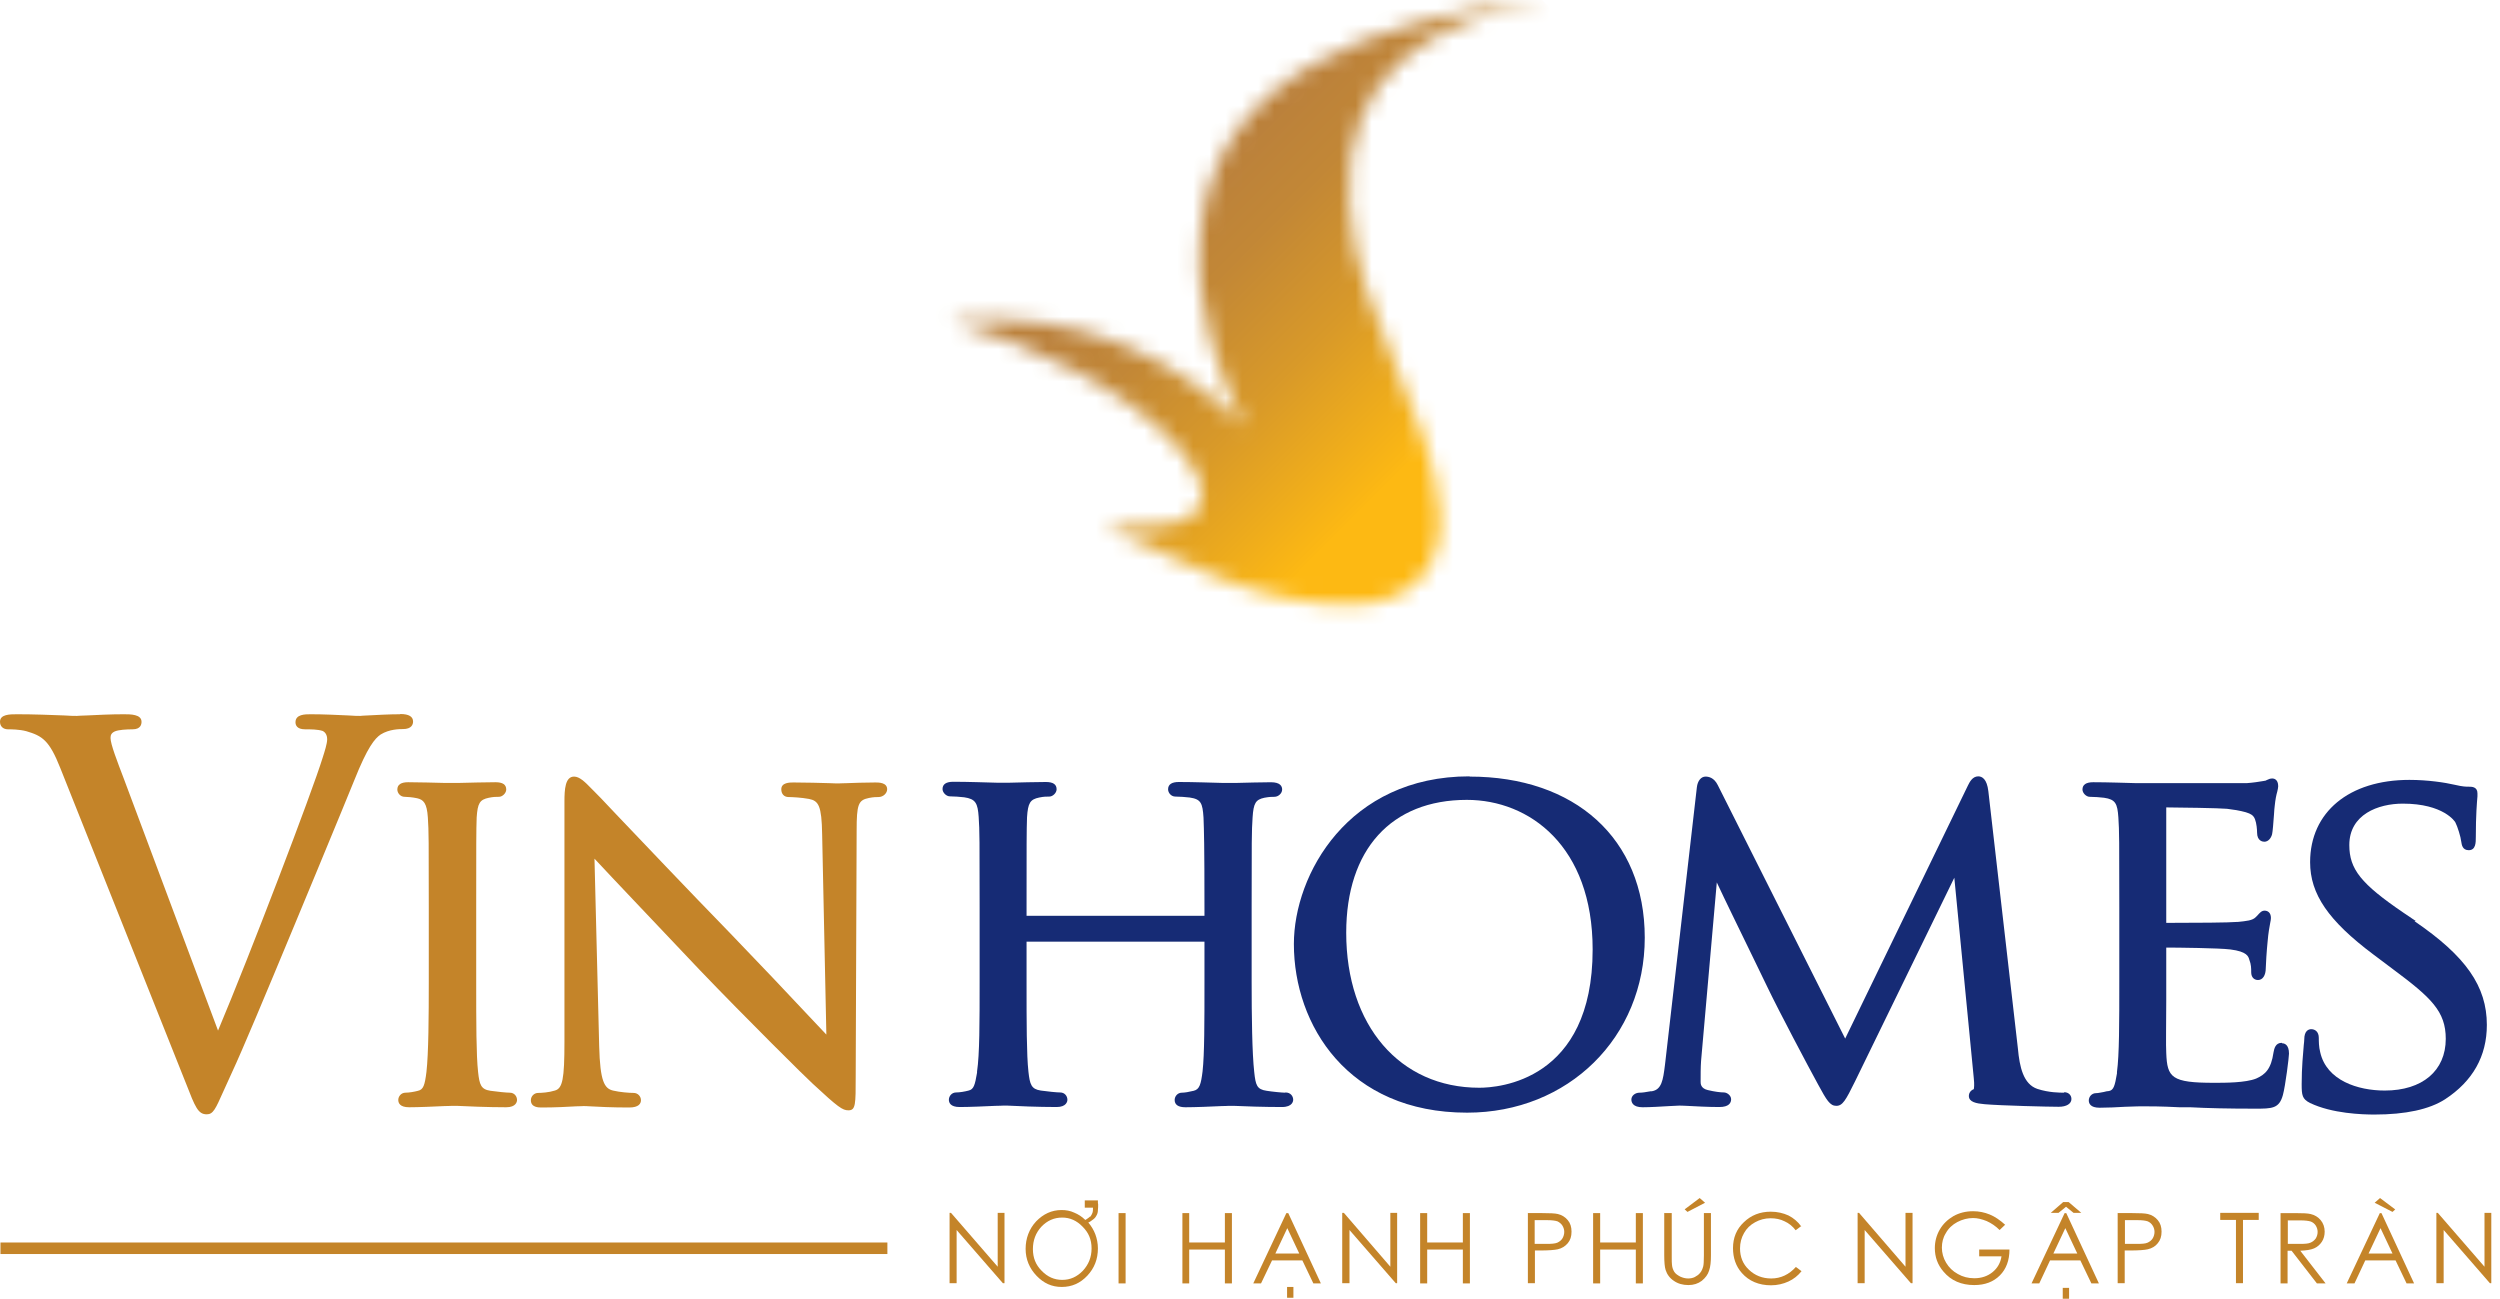 <svg width="154" height="80" viewBox="0 0 154 80" fill="none" xmlns="http://www.w3.org/2000/svg">
<path d="M148.809 56.733L148.057 56.226C145.44 54.444 144.718 53.546 144.718 52.054C144.718 50.17 146.496 49.504 148.014 49.504C150.529 49.504 151.238 50.619 151.252 50.663C151.382 50.909 151.585 51.561 151.614 51.851C151.643 52.039 151.686 52.372 152.076 52.372C152.51 52.372 152.51 51.894 152.51 51.575C152.51 50.199 152.582 49.388 152.611 49.055C152.611 48.953 152.611 48.895 152.611 48.866C152.611 48.461 152.25 48.461 152.105 48.461C151.903 48.461 151.715 48.461 151.223 48.345C150.602 48.2 149.532 48.041 148.419 48.041C144.703 48.041 142.303 50.025 142.303 53.111C142.303 55.081 143.431 56.718 146.192 58.79L147.407 59.703C149.763 61.456 150.659 62.296 150.659 63.991C150.659 65.962 149.214 67.178 146.901 67.178C145.238 67.178 143.315 66.556 142.925 64.817C142.838 64.484 142.838 64.136 142.838 63.933C142.838 63.542 142.592 63.397 142.375 63.397C142.216 63.397 141.942 63.484 141.942 64.035C141.942 64.122 141.927 64.238 141.913 64.368C141.869 64.889 141.783 65.759 141.783 66.773C141.783 67.468 141.812 67.7 142.303 67.946C143.662 68.598 145.527 68.656 146.264 68.656C148.187 68.656 149.647 68.338 150.616 67.715C152.322 66.599 153.19 65.063 153.19 63.136C153.19 60.761 151.903 58.906 148.737 56.748L148.809 56.733Z" fill="#162B75"/>
<path d="M24.635 43.998C23.999 43.998 23.189 44.042 22.655 44.071C22.423 44.071 22.25 44.1 22.192 44.1C22.062 44.1 21.802 44.1 21.455 44.071C20.819 44.042 19.937 43.998 19.127 43.998C18.794 43.998 18.202 43.998 18.202 44.491C18.202 44.65 18.274 44.926 18.794 44.926C19.127 44.926 19.575 44.926 19.879 45.027C20.11 45.143 20.154 45.389 20.154 45.534C20.154 45.809 19.994 46.302 19.879 46.664C19.243 48.75 15.368 58.892 13.431 63.484L7.633 47.982C7.214 46.881 6.809 45.838 6.809 45.462C6.809 45.288 6.853 45.157 7.07 45.056C7.301 44.955 7.792 44.926 8.168 44.926C8.674 44.926 8.718 44.607 8.718 44.462C8.718 43.998 8.038 43.998 7.633 43.998C6.838 43.998 5.942 44.042 5.364 44.071C5.06 44.071 4.829 44.1 4.728 44.1C4.597 44.1 4.323 44.1 3.947 44.071C3.195 44.042 2.067 43.998 1.055 43.998C0.607 43.998 0 43.998 0 44.462C0 44.737 0.188 44.926 0.492 44.926C0.665 44.926 1.185 44.926 1.619 45.041C2.602 45.331 3.036 45.592 3.716 47.316L11.378 66.541L11.465 66.758C12.028 68.207 12.202 68.642 12.737 68.642C13.127 68.642 13.272 68.323 13.749 67.251C13.893 66.947 14.053 66.57 14.269 66.106C14.963 64.614 16.293 61.427 18.13 57.008L19.561 53.56C20.674 50.865 21.556 48.736 21.816 48.084C22.64 46.012 23.088 45.491 23.45 45.244C23.985 44.911 24.621 44.911 24.823 44.911C25.358 44.911 25.445 44.621 25.445 44.447C25.445 44.143 25.185 43.984 24.664 43.984L24.635 43.998Z" fill="#C48429"/>
<path d="M31.401 67.309C31.184 67.309 30.635 67.251 30.216 67.193C29.623 67.106 29.536 66.817 29.45 66.034C29.334 64.977 29.334 62.992 29.334 60.471V55.907C29.334 51.894 29.334 51.17 29.363 50.359C29.421 49.475 29.551 49.258 30.114 49.142C30.389 49.084 30.563 49.084 30.736 49.084C30.953 49.084 31.184 48.852 31.184 48.635C31.184 48.33 30.968 48.185 30.519 48.185C29.927 48.185 28.857 48.215 28.264 48.229C28.033 48.229 27.888 48.229 27.845 48.229C27.801 48.229 27.628 48.229 27.382 48.229C26.789 48.215 25.763 48.185 25.141 48.185C24.707 48.185 24.476 48.33 24.476 48.635C24.476 48.852 24.664 49.084 24.924 49.084C25.098 49.084 25.416 49.113 25.691 49.171C26.081 49.258 26.298 49.46 26.356 50.359C26.413 51.17 26.413 51.894 26.413 55.907V60.471C26.413 62.586 26.399 64.89 26.269 66.034C26.168 66.846 26.081 67.121 25.748 67.193C25.532 67.251 25.213 67.309 24.982 67.309C24.707 67.309 24.534 67.541 24.534 67.758C24.534 67.932 24.621 68.207 25.199 68.207C25.777 68.207 26.775 68.164 27.368 68.135C27.613 68.135 27.801 68.12 27.845 68.12C27.874 68.12 27.975 68.12 28.134 68.12C28.698 68.149 30.028 68.207 31.184 68.207C31.792 68.207 31.849 67.86 31.849 67.758C31.849 67.541 31.69 67.309 31.401 67.309Z" fill="#C48429"/>
<path d="M53.94 48.2C53.217 48.2 52.596 48.229 52.162 48.243C51.945 48.243 51.772 48.258 51.67 48.258C51.569 48.258 51.367 48.258 51.092 48.243C50.528 48.229 49.69 48.2 48.88 48.2C48.649 48.2 48.128 48.2 48.128 48.62C48.128 48.91 48.302 49.098 48.577 49.098C48.779 49.098 49.372 49.127 49.834 49.214C50.427 49.33 50.615 49.634 50.644 51.387L50.904 63.731C50.629 63.441 50.282 63.079 49.878 62.644C48.562 61.239 46.755 59.327 45.006 57.516C42.201 54.633 39.541 51.822 37.936 50.141C37.199 49.359 36.707 48.837 36.562 48.707L36.432 48.577C36.028 48.157 35.695 47.838 35.362 47.838C34.813 47.838 34.77 48.635 34.77 49.374V64.18C34.77 66.483 34.654 67.048 34.177 67.179C33.816 67.295 33.353 67.324 33.151 67.324C32.905 67.324 32.702 67.526 32.702 67.773C32.702 68.222 33.179 68.222 33.367 68.222C34.206 68.222 35.016 68.178 35.507 68.149C35.724 68.149 35.868 68.135 35.941 68.135C36.013 68.135 36.143 68.135 36.331 68.149C36.837 68.178 37.676 68.222 38.76 68.222C39.353 68.222 39.483 67.975 39.483 67.773C39.483 67.526 39.281 67.324 39.035 67.324C38.76 67.324 38.182 67.28 37.762 67.179C37.227 67.048 36.967 66.614 36.91 64.455L36.62 52.894C37.748 54.111 40.249 56.733 43.112 59.761C45.902 62.673 49.762 66.498 50.066 66.759C51.641 68.222 51.902 68.396 52.263 68.396C52.711 68.396 52.711 68.034 52.711 66.309L52.769 51.17C52.769 49.547 52.87 49.287 53.521 49.156C53.796 49.098 53.998 49.098 54.114 49.098C54.417 49.098 54.649 48.852 54.649 48.62C54.649 48.2 54.128 48.2 53.926 48.2H53.94Z" fill="#C48429"/>
<path d="M79.168 67.309C78.98 67.309 78.388 67.251 78.026 67.193C77.419 67.106 77.347 66.846 77.26 66.034C77.13 64.875 77.101 62.572 77.101 60.471V55.908C77.101 51.895 77.101 51.17 77.159 50.359C77.216 49.475 77.347 49.258 77.882 49.142C78.2 49.084 78.33 49.084 78.503 49.084C78.749 49.084 78.98 48.867 78.98 48.635C78.98 48.432 78.865 48.186 78.286 48.186C77.708 48.186 76.739 48.215 76.147 48.229C75.886 48.229 75.698 48.229 75.655 48.229C75.626 48.229 75.51 48.229 75.323 48.229C74.744 48.215 73.515 48.171 72.619 48.171C72.185 48.171 71.954 48.316 71.954 48.62C71.954 48.838 72.142 49.069 72.402 49.069C72.633 49.069 73.067 49.098 73.284 49.127C73.978 49.229 74.079 49.461 74.137 50.373C74.166 51.17 74.195 51.996 74.195 55.951V56.415H63.236V55.951C63.236 51.981 63.236 51.156 63.265 50.344C63.323 49.461 63.453 49.243 64.017 49.127C64.292 49.069 64.465 49.069 64.639 49.069C64.856 49.069 65.087 48.838 65.087 48.62C65.087 48.316 64.87 48.171 64.422 48.171C63.829 48.171 62.774 48.2 62.195 48.215C61.978 48.215 61.819 48.215 61.791 48.215C61.747 48.215 61.617 48.215 61.4 48.215C60.793 48.2 59.622 48.157 58.726 48.157C58.292 48.157 58.06 48.302 58.06 48.606C58.06 48.823 58.292 49.055 58.509 49.055C58.726 49.055 59.174 49.084 59.391 49.113C60.099 49.214 60.229 49.475 60.287 50.33C60.345 51.141 60.345 51.865 60.345 55.879V60.442C60.345 62.963 60.345 64.948 60.186 66.005V66.078C60.056 66.846 59.983 67.106 59.665 67.179C59.448 67.237 59.13 67.295 58.899 67.295C58.624 67.295 58.451 67.526 58.451 67.744C58.451 67.918 58.538 68.193 59.116 68.193C59.694 68.193 60.706 68.15 61.299 68.121C61.559 68.121 61.733 68.106 61.776 68.106C61.805 68.106 61.906 68.106 62.065 68.106C62.629 68.135 63.93 68.193 65.087 68.193C65.694 68.193 65.752 67.845 65.752 67.744C65.752 67.526 65.593 67.295 65.304 67.295C65.087 67.295 64.537 67.237 64.118 67.179C63.525 67.092 63.439 66.802 63.352 66.02C63.236 64.962 63.236 63.006 63.236 60.515V58.008H74.195V60.515C74.195 62.992 74.195 64.933 74.079 65.991C73.978 66.802 73.891 67.106 73.53 67.193C73.226 67.266 72.981 67.309 72.807 67.309C72.532 67.309 72.359 67.541 72.359 67.758C72.359 68.048 72.576 68.207 73.024 68.207C73.602 68.207 74.672 68.164 75.25 68.135C75.482 68.135 75.641 68.121 75.669 68.121C75.698 68.121 75.829 68.121 76.016 68.121C76.609 68.15 77.867 68.193 78.966 68.193C79.631 68.193 79.66 67.816 79.66 67.744C79.66 67.526 79.501 67.295 79.183 67.295L79.168 67.309Z" fill="#162B75"/>
<path d="M90.517 47.823C83.057 47.823 79.703 53.864 79.703 58.153C79.703 63.151 83.043 68.54 90.373 68.54C96.604 68.54 101.317 63.904 101.317 57.762C101.317 51.619 96.98 47.838 90.532 47.838L90.517 47.823ZM91.124 67.005C86.223 67.005 82.927 63.166 82.927 57.457C82.927 52.329 85.703 49.272 90.358 49.272C94.218 49.272 98.107 52.126 98.107 58.486C98.107 66.599 92.295 67.005 91.124 67.005Z" fill="#162B75"/>
<path d="M127.152 67.309C126.892 67.309 126.212 67.309 125.504 67.077C124.636 66.787 124.405 65.715 124.304 64.6L122.482 48.736C122.395 47.983 122.092 47.823 121.861 47.823C121.499 47.823 121.326 48.185 121.224 48.388L113.663 63.977L105.813 48.359C105.582 47.896 105.249 47.838 105.061 47.838C104.786 47.838 104.57 48.099 104.526 48.504L102.589 65.368L102.56 65.614C102.444 66.541 102.358 67.121 101.75 67.222H101.678C101.346 67.28 101.187 67.309 100.999 67.309C100.724 67.309 100.493 67.497 100.493 67.729C100.493 67.903 100.579 68.207 101.187 68.207C101.649 68.207 102.343 68.164 102.835 68.135C103.109 68.12 103.341 68.106 103.428 68.106C103.5 68.106 103.659 68.106 103.89 68.12C104.425 68.149 105.22 68.193 105.914 68.193C106.507 68.193 106.637 67.932 106.637 67.715C106.637 67.483 106.391 67.294 106.189 67.294C105.986 67.294 105.625 67.251 105.206 67.15C104.758 67.048 104.758 66.744 104.758 66.642C104.758 66.222 104.758 65.744 104.786 65.353L105.755 54.357C106.247 55.415 107.157 57.269 107.909 58.819C108.3 59.616 108.647 60.34 108.878 60.819C109.572 62.267 111.365 65.657 112.001 66.816C112.521 67.772 112.724 68.12 113.114 68.12C113.504 68.12 113.692 67.787 114.27 66.614L120.386 54.067L121.586 66.425C121.629 66.816 121.6 67.019 121.586 67.092C121.398 67.164 121.282 67.323 121.282 67.512C121.282 67.888 121.745 67.975 122.251 68.019C123.234 68.106 126.227 68.178 126.819 68.178C127.297 68.178 127.6 67.99 127.6 67.7C127.6 67.454 127.412 67.28 127.152 67.28V67.309Z" fill="#162B75"/>
<path d="M140.554 64.238C140.164 64.238 140.091 64.6 140.048 64.832C139.903 65.846 139.542 66.193 138.978 66.44C138.327 66.701 137.07 66.701 136.39 66.701C133.759 66.701 133.499 66.382 133.441 64.861C133.412 64.498 133.441 62.832 133.441 61.615C133.441 61.137 133.441 60.717 133.441 60.471V58.37C134.077 58.37 136.708 58.399 137.388 58.486C138.429 58.616 138.501 58.921 138.559 59.123C138.674 59.413 138.674 59.66 138.674 59.891C138.674 60.224 138.877 60.369 139.094 60.369C139.383 60.369 139.571 60.08 139.571 59.645C139.571 59.486 139.629 58.515 139.686 57.993C139.73 57.443 139.802 57.095 139.845 56.849C139.874 56.719 139.889 56.617 139.889 56.545C139.889 56.212 139.686 56.096 139.498 56.096C139.311 56.096 139.209 56.226 139.05 56.4L138.949 56.501C138.747 56.704 138.4 56.733 137.85 56.791H137.793C137.359 56.834 135.277 56.849 133.441 56.849C133.441 56.849 133.441 56.82 133.441 56.806V49.779C133.441 49.779 133.441 49.75 133.441 49.736C134.077 49.736 136.78 49.779 137.185 49.822C138.645 50.011 138.79 50.185 138.906 50.46C139.007 50.721 139.036 51.112 139.036 51.286C139.036 51.807 139.383 51.851 139.484 51.851C139.73 51.851 139.903 51.619 139.961 51.387C140.004 51.184 140.033 50.75 140.077 50.185C140.091 49.953 140.106 49.75 140.12 49.663C140.164 49.228 140.221 48.968 140.279 48.765C140.308 48.62 140.337 48.533 140.337 48.432C140.337 47.983 140.048 47.954 139.976 47.954C139.845 47.954 139.744 47.997 139.657 48.041C139.629 48.055 139.585 48.069 139.571 48.084L139.412 48.113C139.166 48.156 138.79 48.214 138.385 48.243C138.212 48.243 137.576 48.243 136.52 48.243C135.046 48.243 133.152 48.243 132.385 48.243H132.039C132.039 48.243 131.851 48.243 131.634 48.243C131.012 48.229 129.841 48.185 128.945 48.185C128.511 48.185 128.28 48.33 128.28 48.635C128.28 48.852 128.511 49.084 128.728 49.084C128.974 49.084 129.407 49.113 129.61 49.142C130.318 49.243 130.434 49.504 130.492 50.358C130.549 51.17 130.549 51.894 130.549 55.907V60.471C130.549 62.992 130.549 64.976 130.405 66.034V66.121C130.275 66.889 130.202 67.15 129.913 67.207C129.812 67.207 129.711 67.237 129.595 67.266C129.422 67.294 129.248 67.338 129.118 67.338C128.843 67.338 128.67 67.57 128.67 67.787C128.67 67.961 128.757 68.236 129.335 68.236C129.783 68.236 130.448 68.207 130.896 68.178C131.475 68.149 131.981 68.149 132.039 68.149C132.414 68.149 133.123 68.149 134.25 68.207H134.916C135.971 68.265 137.272 68.294 138.906 68.294C139.961 68.294 140.395 68.294 140.626 67.454C140.785 66.874 141.002 65.107 141.002 64.904C141.002 64.339 140.713 64.267 140.583 64.267L140.554 64.238Z" fill="#162B75"/>
<path d="M54.663 76.538H0.029V77.248H54.663V76.538Z" fill="#C48429"/>
<path d="M58.494 79.044V74.712H58.581L61.458 78.03V74.712H61.877V79.044H61.776L58.928 75.769V79.044H58.48H58.494Z" fill="#C48429"/>
<path d="M68.903 74.727H69.337V79.058H68.903V74.727Z" fill="#C48429"/>
<path d="M72.836 74.727H73.255V76.537H75.453V74.727H75.886V79.058H75.453V76.972H73.255V79.058H72.836V74.727Z" fill="#C48429"/>
<path d="M79.356 74.727L81.366 79.058H80.903L80.224 77.639H78.359L77.679 79.058H77.202L79.24 74.727H79.342H79.356ZM79.298 75.654L78.561 77.218H80.035L79.298 75.654Z" fill="#C48429"/>
<path d="M82.681 79.044V74.712H82.782L85.645 78.03V74.712H86.064V79.044H85.978L83.129 75.769V79.044H82.681Z" fill="#C48429"/>
<path d="M87.481 74.727H87.915V76.537H90.112V74.727H90.546V79.058H90.112V76.972H87.915V79.058H87.481V74.727Z" fill="#C48429"/>
<path d="M94.103 74.726H94.97C95.462 74.726 95.794 74.741 95.968 74.784C96.213 74.842 96.416 74.973 96.575 75.161C96.734 75.349 96.806 75.581 96.806 75.871C96.806 76.161 96.734 76.392 96.575 76.581C96.416 76.769 96.213 76.9 95.953 76.957C95.751 77.001 95.389 77.03 94.854 77.03H94.551V79.044H94.117V74.712L94.103 74.726ZM94.536 75.161V76.624H95.274C95.563 76.624 95.78 76.61 95.924 76.552C96.054 76.494 96.17 76.407 96.242 76.291C96.314 76.175 96.358 76.03 96.358 75.885C96.358 75.74 96.314 75.61 96.242 75.494C96.17 75.378 96.054 75.291 95.939 75.234C95.808 75.19 95.592 75.161 95.302 75.161H94.536Z" fill="#C48429"/>
<path d="M98.136 74.727H98.57V76.537H100.767V74.727H101.201V79.058H100.767V76.972H98.57V79.058H98.136V74.727Z" fill="#C48429"/>
<path d="M102.546 74.726H102.979V77.334C102.979 77.638 102.979 77.841 102.994 77.914C103.008 78.088 103.066 78.232 103.138 78.348C103.211 78.464 103.341 78.551 103.5 78.638C103.659 78.71 103.818 78.754 103.991 78.754C104.136 78.754 104.28 78.725 104.396 78.667C104.526 78.595 104.642 78.522 104.729 78.406C104.815 78.305 104.873 78.174 104.917 78.015C104.945 77.914 104.96 77.682 104.96 77.334V74.726H105.394V77.334C105.394 77.725 105.365 78.03 105.278 78.276C105.206 78.508 105.061 78.71 104.83 78.899C104.599 79.073 104.324 79.16 104.006 79.16C103.659 79.16 103.355 79.073 103.109 78.899C102.864 78.739 102.69 78.508 102.603 78.232C102.546 78.058 102.517 77.754 102.517 77.32V74.712L102.546 74.726Z" fill="#C48429"/>
<path d="M110.96 75.523L110.613 75.784C110.425 75.538 110.194 75.35 109.933 75.234C109.673 75.103 109.384 75.045 109.066 75.045C108.719 75.045 108.401 75.132 108.112 75.292C107.823 75.451 107.591 75.668 107.432 75.958C107.273 76.233 107.186 76.552 107.186 76.9C107.186 77.421 107.36 77.87 107.736 78.218C108.097 78.566 108.56 78.754 109.109 78.754C109.702 78.754 110.208 78.508 110.627 78.044L110.974 78.305C110.757 78.58 110.483 78.798 110.165 78.942C109.847 79.087 109.485 79.174 109.095 79.174C108.343 79.174 107.736 78.913 107.302 78.421C106.926 78.001 106.753 77.479 106.753 76.885C106.753 76.248 106.97 75.712 107.418 75.292C107.866 74.857 108.415 74.64 109.08 74.64C109.485 74.64 109.847 74.727 110.165 74.871C110.483 75.031 110.757 75.263 110.96 75.552V75.523Z" fill="#C48429"/>
<path d="M114.429 79.044V74.712H114.516L117.379 78.03V74.712H117.813V79.044H117.711L114.863 75.769V79.044H114.415H114.429Z" fill="#C48429"/>
<path d="M123.509 75.451L123.176 75.77C122.93 75.524 122.67 75.35 122.381 75.219C122.092 75.103 121.817 75.031 121.543 75.031C121.21 75.031 120.877 75.118 120.574 75.277C120.27 75.437 120.024 75.668 119.865 75.958C119.692 76.233 119.62 76.538 119.62 76.856C119.62 77.175 119.706 77.494 119.88 77.784C120.053 78.073 120.285 78.305 120.603 78.479C120.906 78.653 121.239 78.74 121.615 78.74C122.063 78.74 122.439 78.609 122.742 78.363C123.046 78.117 123.234 77.784 123.292 77.392H121.918V76.972H123.783C123.783 77.639 123.581 78.175 123.191 78.566C122.8 78.957 122.28 79.16 121.615 79.16C120.82 79.16 120.184 78.885 119.721 78.334C119.359 77.914 119.186 77.436 119.186 76.885C119.186 76.48 119.287 76.089 119.49 75.741C119.692 75.393 119.981 75.118 120.328 74.915C120.69 74.712 121.094 74.611 121.543 74.611C121.904 74.611 122.251 74.683 122.569 74.814C122.887 74.944 123.205 75.161 123.523 75.451H123.509Z" fill="#C48429"/>
<path d="M127.282 74.727L129.292 79.058H128.829L128.149 77.639H126.284L125.619 79.058H125.142L127.181 74.727H127.282ZM127.224 75.654L126.487 77.218H127.961L127.224 75.654Z" fill="#C48429"/>
<path d="M130.463 74.726H131.316C131.807 74.726 132.14 74.741 132.313 74.784C132.559 74.842 132.761 74.973 132.92 75.161C133.079 75.349 133.152 75.581 133.152 75.871C133.152 76.161 133.079 76.392 132.92 76.581C132.776 76.769 132.559 76.9 132.299 76.957C132.111 77.001 131.735 77.03 131.2 77.03H130.882V79.044H130.448V74.712L130.463 74.726ZM130.896 75.161V76.624H131.634C131.937 76.624 132.154 76.61 132.284 76.552C132.414 76.494 132.53 76.407 132.602 76.291C132.675 76.175 132.718 76.03 132.718 75.885C132.718 75.74 132.675 75.61 132.602 75.494C132.53 75.378 132.429 75.291 132.299 75.234C132.169 75.19 131.966 75.161 131.677 75.161H130.911H130.896Z" fill="#C48429"/>
<path d="M136.766 75.147V74.712H139.137V75.147H138.168V79.044H137.735V75.147H136.766Z" fill="#C48429"/>
<path d="M140.496 74.727H141.363C141.841 74.727 142.159 74.741 142.332 74.784C142.592 74.843 142.795 74.973 142.954 75.161C143.113 75.35 143.2 75.596 143.2 75.871C143.2 76.103 143.142 76.32 143.026 76.494C142.91 76.668 142.751 76.813 142.549 76.9C142.347 76.987 142.057 77.03 141.696 77.045L143.257 79.058H142.722L141.161 77.045H140.915V79.058H140.482V74.727H140.496ZM140.93 75.161V76.624H141.682C141.971 76.624 142.188 76.61 142.318 76.552C142.462 76.494 142.563 76.407 142.65 76.291C142.722 76.175 142.766 76.03 142.766 75.886C142.766 75.741 142.722 75.61 142.65 75.494C142.578 75.379 142.462 75.292 142.347 75.248C142.216 75.205 142 75.176 141.71 75.176H140.944L140.93 75.161Z" fill="#C48429"/>
<path d="M146.698 74.727L148.708 79.058H148.245L147.566 77.639H145.701L145.036 79.058H144.558L146.597 74.727H146.698ZM146.64 75.654L145.903 77.218H147.378L146.64 75.654Z" fill="#C48429"/>
<path d="M150.081 79.044V74.712H150.168L153.045 78.03V74.712H153.464V79.044H153.377L150.529 75.769V79.044H150.081Z" fill="#C48429"/>
<path d="M67.169 74.944C67.169 74.944 67.27 74.799 67.299 74.698C67.328 74.611 67.328 74.509 67.328 74.393H66.822V73.944H67.631V74.06C67.631 74.06 67.631 74.147 67.646 74.191C67.646 74.306 67.646 74.408 67.631 74.538C67.631 74.669 67.602 74.785 67.53 74.9C67.472 75.016 67.371 75.103 67.255 75.176C67.226 75.205 67.183 75.234 67.154 75.248C67.111 75.277 67.082 75.292 67.038 75.306C67.226 75.523 67.371 75.77 67.472 76.031C67.573 76.306 67.631 76.596 67.631 76.9C67.631 77.566 67.414 78.117 66.981 78.58C66.547 79.044 66.026 79.276 65.405 79.276C64.783 79.276 64.292 79.044 63.858 78.595C63.41 78.131 63.178 77.566 63.178 76.929C63.178 76.291 63.395 75.697 63.829 75.234C64.263 74.785 64.783 74.538 65.39 74.538C65.665 74.538 65.925 74.582 66.171 74.698C66.417 74.799 66.648 74.944 66.851 75.147C66.879 75.147 66.923 75.103 66.995 75.06C67.067 75.002 67.125 74.973 67.14 74.944H67.169ZM65.434 75.002C64.928 75.002 64.508 75.19 64.147 75.567C63.8 75.944 63.627 76.407 63.627 76.943C63.627 77.479 63.8 77.914 64.162 78.276C64.523 78.653 64.942 78.841 65.434 78.841C65.925 78.841 66.345 78.653 66.706 78.276C67.053 77.899 67.241 77.45 67.241 76.9C67.241 76.349 67.053 75.929 66.692 75.567C66.33 75.19 65.911 75.002 65.434 75.002Z" fill="#C48429"/>
<path d="M79.284 79.942V79.276H79.674V79.942H79.284Z" fill="#C48429"/>
<path d="M103.775 74.495L104.7 73.799L105.032 74.089L103.948 74.654L103.775 74.495Z" fill="#C48429"/>
<path d="M126.328 74.712L127.094 74.046H127.427L128.207 74.712H127.73L127.268 74.336L126.805 74.712H126.328ZM127.065 80V79.334H127.456V80H127.065Z" fill="#C48429"/>
<path d="M147.551 74.495L147.378 74.654L146.279 74.089L146.611 73.799L147.537 74.495H147.551Z" fill="#C48429"/>
<mask id="mask0_4562_218202" style="mask-type:luminance" maskUnits="userSpaceOnUse" x="58" y="0" width="37" height="38">
<path d="M94.768 0C84.792 1.217 74.585 4.535 73.92 14.618C73.602 19.326 75.033 22.861 76.653 26.28C72.605 22.238 66.749 18.993 58.538 19.79C63.54 21.224 69.438 23.962 72.605 27.599C73.27 28.367 74.253 29.699 74.021 30.844C73.631 32.756 70.161 32.365 68.05 32.467C72.417 34.234 77.303 37.436 83.534 37.233C86.643 37.132 88.941 35.219 88.695 31.655C88.262 25.266 83.607 19.804 83.129 12.59C82.58 4.448 88.233 1.449 94.565 0.116C94.695 0.159 94.898 0.116 94.941 0.072C94.984 0.043 94.941 0 94.768 0Z" fill="white"/>
</mask>
<g mask="url(#mask0_4562_218202)">
<path d="M76.765 -18.261L39.871 18.71L76.765 55.682L113.659 18.71L76.765 -18.261Z" fill="url(#paint0_linear_4562_218202)"/>
</g>
<defs>
<linearGradient id="paint0_linear_4562_218202" x1="87.592" y1="27.733" x2="72.661" y2="12.834" gradientUnits="userSpaceOnUse">
<stop stop-color="#FDB913"/>
<stop offset="0.02" stop-color="#FBB714"/>
<stop offset="0.44" stop-color="#D89929"/>
<stop offset="0.78" stop-color="#C28736"/>
<stop offset="1" stop-color="#BB813B"/>
</linearGradient>
</defs>
</svg>

